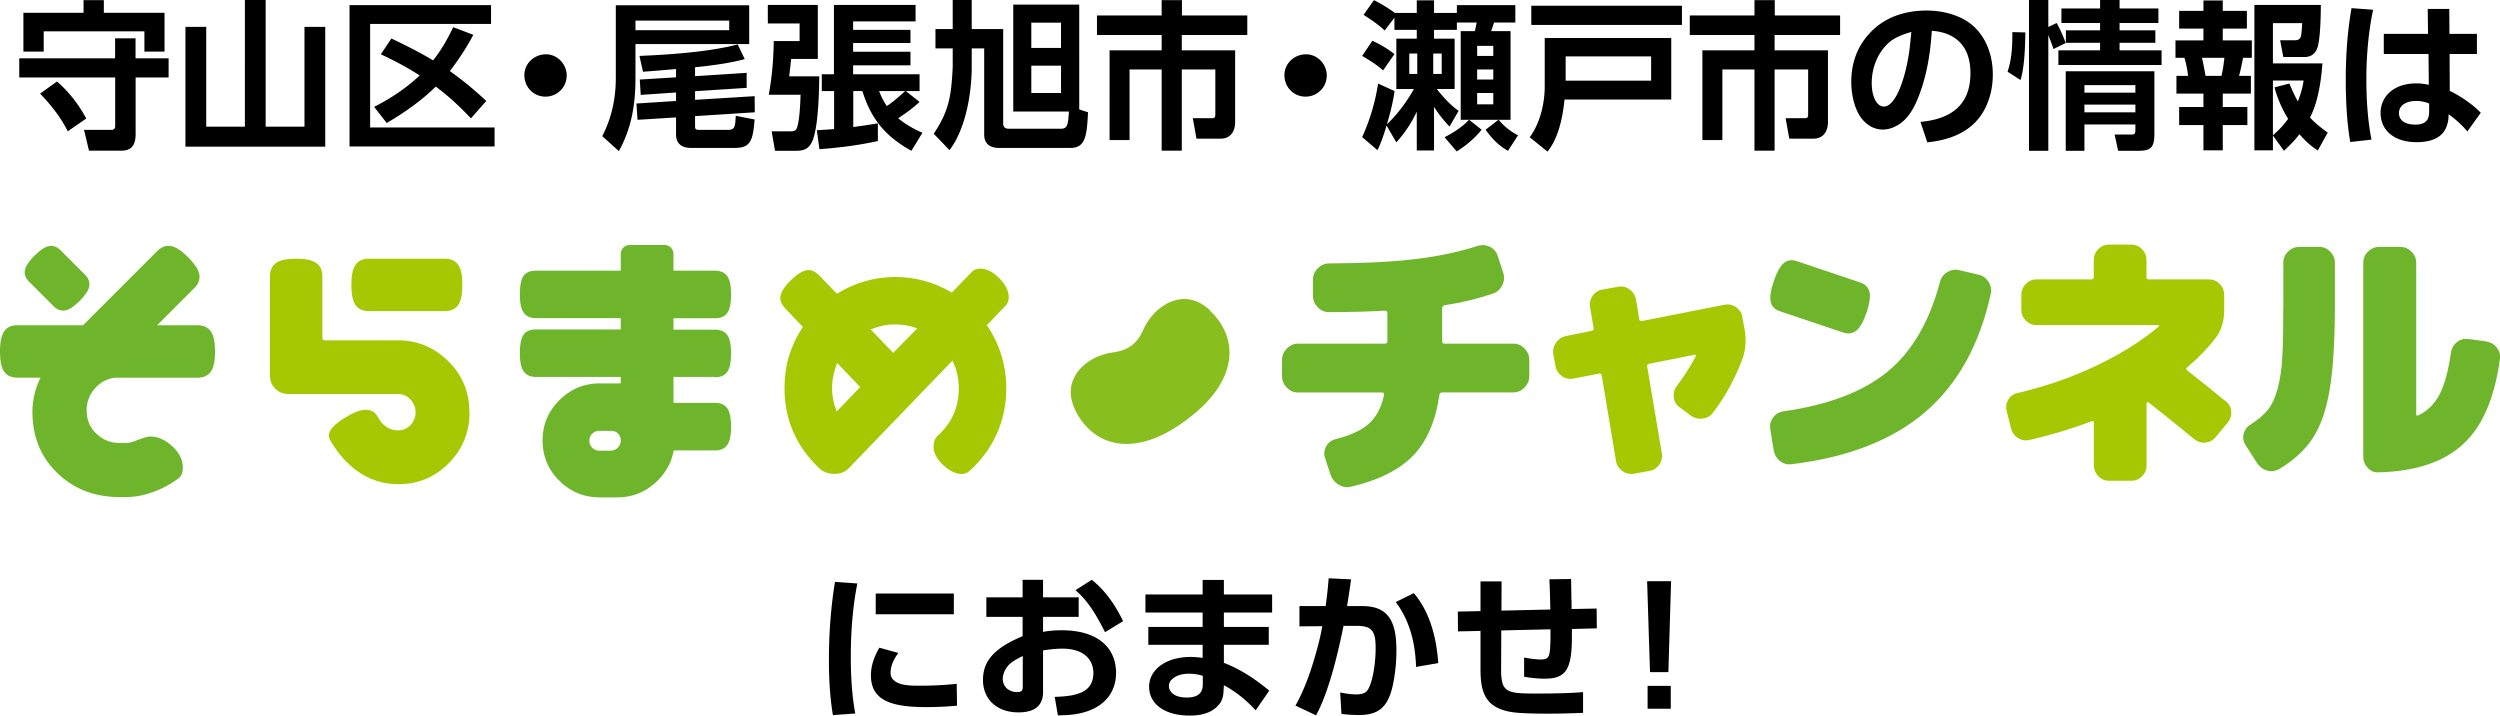 <svg id="_レイヤー_2" xmlns="http://www.w3.org/2000/svg" viewBox="0 0 313 89.6"><defs><style>.cls-1{fill:#a6c803}.cls-2{fill:#6fb52c}</style></defs><g id="_コンテンツ"><path d="M21.12 9.7h-4.14v7.1c0 1.5-.64 2.06-1.74 2.06h-4.1l-.62-2.6h3.44c.3 0 .46-.16.46-.48V9.7H2.41V7.3h12V4.8h2.56v2.5h4.14v2.4zM10.46 1.6V.02H13V1.6h7.6v4.86h-2.52V3.92H5.47v2.54H2.93V1.6h7.52zm.34 13.24l-2.32 1.6c-.74-1.52-1.9-3.1-3.46-4.72l2.12-1.52c1.48 1.3 2.7 2.84 3.66 4.64zM33.26 0v15.86h4.86V3.36h2.6v15h-17.5v-15h2.6v12.5h4.84V0h2.6zm28.22.64V3H46.34v12.96h15.58v2.38H43.76V.64h17.72zM56.74 3.4l2.52.96c-.86 1.62-1.84 3.12-2.94 4.54 1.66 1.18 3.18 2.44 4.56 3.74l-1.92 2.18c-1.44-1.54-2.9-2.86-4.4-3.98-1.58 1.56-3.62 3.08-6.14 4.56l-1.58-2.02c2.24-1.14 4.14-2.44 5.7-3.94-1.54-.98-3.16-1.86-4.86-2.64L49 4.82c2.28 1.08 4.02 2 5.22 2.74.92-1.14 1.76-2.54 2.52-4.16zm14.21 6.04c0 1.6-1.3 2.66-2.64 2.66-1.58 0-2.66-1.26-2.66-2.68 0-1.52 1.28-2.62 2.7-2.62 1.5 0 2.6 1.3 2.6 2.64zM93.8.66v4.86H79.56v4.3c0 3.52-.58 6.38-2.08 9.1l-2.08-1.88c1.14-2.18 1.7-4.62 1.7-7.32V.66h16.7zM79.56 2.58v1.2H91.3v-1.2H79.56zm7.46 6.96l6.46-.42V11l-6.46.42v1.08l7.46-.46.02 2.02-7.48.48v1.22c0 .42.08.5.56.5h3.62c.86 0 .84-.54.92-1.76l2.36.46c-.22 2.58-.46 3.56-2.48 3.56h-5.5c-1.28 0-1.86-.66-1.86-1.68V14.7l-4.82.3-.14-2.04 4.96-.32v-1.06l-4.42.3-.12-1.92 4.54-.28V8.64c-1.52.14-2.94.26-4.14.34L80.06 7c5.42-.22 9.52-.7 12.3-1.44l.88 1.84c-1.52.42-3.6.76-6.22 1.02v1.12zM102.39.62v6.76h-3.34c-.02.18-.06.58-.12 1.16-.02.1-.06.44-.12 1.02h3.76c-.04 4.02-.32 6.7-.82 8-.46 1.12-1.12 1.32-2.14 1.32h-2.58l-.42-2.44h2.36c.28 0 .48-.04.62-.14.34-.28.56-1.76.64-4.44h-3.98c.4-2.22.6-4.46.62-6.72h3.24v-2.2h-3.98V.62h6.26zm2.04 10.78h-1.54V9.3h1.52V.62h10.22v2.06h-7.82v1.06h7.18v1.64h-7.18v1.1h7.18v1.7h-7.18V9.3h8.32v2.1h-1.72l1.72 1.36c-.7.66-1.6 1.34-2.68 2.04.84.7 1.86 1.32 3.04 1.82l-1.38 2.26c-3.14-1.74-5.02-3.86-6.14-7.48h-1.14v4.5c.78-.1 1.8-.24 3.08-.46v2.22c-2.18.48-4.62.82-7.32 1.02l-.32-2.38c1.18-.06 1.9-.12 2.16-.14V11.4zm8.9 0h-3.26c.22.62.54 1.26.96 1.88.64-.42 1.4-1.06 2.3-1.88zM119.28 0h2.38v3.64h3.94v11.84c0 .42.24.64.72.64h6.52c.38 0 .62-.14.74-.42.12-.24.2-.8.24-1.66v-.08h-6.96V.58h8.26V13.7l1.1.36c-.14 2.82-.28 4.46-2.18 4.46h-8.98c-1.36 0-1.84-.76-1.84-1.66V6.06h-1.56v2.26c0 3.28-.72 7.76-2.78 10.48l-1.98-2.06c1.94-2.86 2.16-4.8 2.34-7.62.02-.36.04-.62.04-.8V6.06h-2.16V3.64h2.16V0zm9.84 6h3.72V2.84h-3.72V6zm0 5.64h3.72V8.22h-3.72v3.42zm18.84-7.26V6.3h6.68v8.96c0 1.42-.78 2.1-1.8 2.1h-3.04l-.46-2.56h2.36c.38 0 .46-.08.46-.56V8.7h-4.2v10.16h-2.52V8.7h-4.02v8.84h-2.5V6.3h6.52V4.38h-8.1V1.94h8.1V.02h2.54v1.92h8.18v2.44h-8.2zm18.15 5.06c0 1.6-1.3 2.66-2.64 2.66-1.58 0-2.66-1.26-2.66-2.68 0-1.52 1.28-2.62 2.7-2.62 1.5 0 2.6 1.3 2.6 2.64zM182.88 15V3.9h1.78c.06-.3.14-.66.22-1.08h-2.48v.92h-2.86v1.1h2.58v6.3h-2.24c.98 1.24 1.9 2.16 2.74 2.74l-1.14 1.96c-.74-.78-1.4-1.6-1.94-2.46v5.46h-2.16v-4.86c-.66 1.42-1.52 2.7-2.56 3.84l-1.22-2.1c-.42 1.4-.8 2.42-1.14 3.08l-1.92-1.64c.98-2.14 1.64-4.38 2-6.7l2.06.94c-.16 1.18-.48 2.56-.96 4.16.4-.36.82-.82 1.28-1.36a19.91 19.91 0 002.1-3.06h-2.2v-6.3h2.56v-1.1h-2.8V2.22l-1.22 1.6c-.54-.54-1.42-1.18-2.64-1.96l1.3-1.84c.9.44 1.76.98 2.62 1.6h2.74V.04h2.16v1.58h2.86V.64h7.32v2.18h-2.66c-.1.28-.16.46-.18.54-.1.26-.16.44-.18.54h2.42V15h-1.48c.66.82 1.48 1.46 2.42 1.94l-1.26 1.94c-1.06-.58-1.98-1.46-2.8-2.64l1.6-1.24h-3.66l1.56 1.24c-.84 1.04-1.88 1.94-3.12 2.72l-1.52-1.78c1.26-.64 2.28-1.36 3.06-2.18h-1.04zm-8.3-8.22l-1.42 2.04c-.6-.56-1.48-1.16-2.62-1.82l1.28-1.9c1.08.5 2 1.06 2.76 1.68zm1.86-.08v2.56h1V6.7h-1zm3 0v2.56h1.06V6.7h-1.06zm5.5-.96V7h2.02V5.74h-2.02zm0 2.96v1.26h2.02V8.7h-2.02zm0 2.94v1.42h2.02v-1.42h-2.02zm24.3-6.88v7.7h-13.36c-.3 2.96-1 5.14-2.14 6.52l-2.22-1.8c1.22-1.6 1.88-4.12 1.88-6.34V4.76h15.84zm1.34-1.64h-18.86V.72h18.86v2.4zm-14.56 3.94v3.04h10.7V7.06h-10.7zm26.16-2.68V6.3h6.68v8.96c0 1.42-.78 2.1-1.8 2.1h-3.04l-.46-2.56h2.36c.38 0 .46-.08.46-.56V8.7h-4.2v10.16h-2.52V8.7h-4.02v8.84h-2.5V6.3h6.52V4.38h-8.1V1.94h8.1V.02h2.54v1.92h8.18v2.44h-8.2zm18.26 10.88c4.18-.38 6.26-2.4 6.26-6.1 0-4.02-2.6-5.16-4.84-5.3-.2 3.3-.78 6.12-1.76 8.5-.64 1.58-1.44 2.66-2.42 3.26-.66.4-1.3.6-1.94.6-.98 0-1.84-.42-2.56-1.26-.96-1.12-1.4-3.06-1.4-4.68 0-2.12.58-3.94 1.76-5.48 2.18-2.86 5.34-3.48 7.64-3.48 1.62 0 3.08.32 4.38.94 2.7 1.3 3.94 4.16 3.94 7.06 0 1.54-.32 2.94-.94 4.2-1.24 2.5-3.66 3.94-7.26 4.3l-.86-2.56zm-3.86-10c-1.44 1.22-2.24 3.16-2.24 5.14 0 1.6.58 2.94 1.52 2.94 1.52 0 2.76-3.68 3.22-7.22.06-.46.12-1.16.22-2.12-1.22.34-2.12.76-2.72 1.26zm16.99-1.2c-.02 2.74-.22 4.72-.6 5.96l-1.62-1.04c.5-1.54.6-2.94.6-4.96l1.62.04zm2.88 14.82h-2.42V0h2.42v3.38l1.04-.5c.38.66.76 1.5 1.14 2.5l-1.54.76c-.14-.46-.34-1-.6-1.66l-.04-.08v14.48zM265.37 0v1.06h4.86v1.82h-4.86v.92h4.48v1.56h-4.48v.94h5.26v1.84h-12.92V6.3h5.22v-.94h-4.28V3.8h4.28v-.92h-4.84V1.06h4.84V0h2.44zm4.36 16.76c0 1.82-.54 2.12-2.08 2.12h-2.46l-.44-2.04h2.1c.38 0 .5-.06.5-.6v-.66h-6.38v3.3h-2.34V8.92h11.1v7.84zm-8.76-6.1v.94h6.38v-.94h-6.38zm0 2.44v.96h6.38v-.96h-6.38zM278.29.06v1.3h3.02v2.22h-3.02v1.48h3.64v2.18h-1.1c-.16.84-.32 1.6-.5 2.26h1.48v2.22h-3.52v1.68h3.08v2.26h-3.08v3.16h-2.42v-3.16h-3.04V13.4h3.04v-1.68h-3.38V9.5h1.46c-.1-.86-.26-1.62-.46-2.26h-1.12V5.06h3.5V3.58h-3.04V1.36h3.04V.06h2.42zm-2.6 7.18c.18.78.32 1.52.44 2.26h2c.16-.68.28-1.44.36-2.26h-2.8zm8.88 11.58h-2.32V.62h8.32c-.02 2.94-.18 4.76-.48 5.48-.28.7-.82 1.04-1.6 1.04h-2.62l-.4-2.1h1.86c.38 0 .62-.14.72-.42.08-.22.14-.78.18-1.72h-3.66v5.04h6.2c-.22 2.96-.74 5.22-1.56 6.78.58.62 1.32 1.24 2.22 1.88l-1.24 2.24c-.8-.5-1.56-1.18-2.3-2.04-.46.62-1.12 1.32-1.94 2.08l-1.38-1.92v1.86zm.06-1.94c.72-.62 1.34-1.28 1.84-2-.8-1.32-1.36-2.64-1.7-3.94l1.86-.48c.34.82.7 1.58 1.06 2.24.38-.96.62-1.84.72-2.62h-3.84v6.84l.06-.04zm12.48-15.66c-.56 2.72-.84 5.62-.84 8.72 0 2.9.22 5.42.64 7.54l-2.66.3c-.38-2.2-.56-4.8-.56-7.8 0-3.24.24-6.22.72-8.96l2.7.2zm13 3.02v2.52h-3.42l.02 4.62c1.36.64 2.98 1.78 3.88 2.74l-1.68 2.34c-.56-.7-1.34-1.42-2.34-2.16l-.02.44c0 .22-.06.52-.16.86-.42 1.46-1.7 2.2-3.86 2.2-2.54 0-4.48-1.3-4.48-3.68 0-1.94 1.54-3.68 4.48-3.68.5 0 1.02.06 1.56.18l-.04-3.86h-5.6V4.24h5.54l-.04-3.12h2.7l.02 3.12h3.44zm-7.58 8.4c-1.46 0-2.18.68-2.18 1.5 0 1.02.9 1.46 2.04 1.46 1.3 0 1.74-.58 1.74-1.62v-1.02c-.54-.22-1.08-.32-1.6-.32zM107.34 73.05c-.54 2.72-.82 5.78-.82 9.18 0 2.7.18 5.06.56 7.1l-2.8.2c-.34-2.02-.5-4.3-.5-6.86 0-3.48.26-6.76.76-9.82l2.8.2zm5.14 8.7c-.66.86-.98 1.7-.98 2.48 0 .42.16.76.48 1 .66.54 1.72.62 3.06.62 1.76 0 3.34-.08 4.74-.24l.04 2.74c-1.32.12-2.6.18-3.82.18-4.32 0-6.96-.78-6.96-3.98 0-1.12.36-2.28 1.06-3.46l2.38.66zm6.94-7.44v2.6h-9.78v-2.6h9.78zm15.63.48v2.44h-4.46v1.88c.76-.14 1.54-.2 2.34-.2 4.58 0 6.8 2.24 6.8 5.34 0 2.78-1.9 4.8-5.5 5.22-.48.06-1.08.08-1.78.1l-.4-2.32c2.64-.08 4.84-.5 4.84-2.98 0-1.7-1.2-3.06-3.9-3.06-.66 0-1.46.08-2.4.22v5.2c0 1.7-1.02 2.56-3.08 2.56-2.86 0-4.44-1.8-4.44-4.04s1.18-3.92 4.96-5.5v-2.42h-4.54v-2.44h4.54v-2.2h2.56v2.2h4.46zm-8.46 8.2c-.74.58-1.04 1.42-1.04 2 0 1.12.92 1.66 1.78 1.66.58 0 .72-.18.72-.66v-3.86c-.64.32-1.12.6-1.46.86zm10.1-10.4c1.54 1.22 2.86 2.96 3.92 5.18l-2.26 1.38c-1.22-2.42-2.2-3.96-3.7-5.26l2.04-1.3zm22.58 1.84v2.26h-6.04v1.8h5.62v2.24h-5.62v2.26c1.84.7 3.74 1.86 5.68 3.48l-1.7 2.46c-1.2-1.3-2.52-2.36-3.98-3.14l-.04.7c-.02.7-.2 1.28-.56 1.7-.76.94-1.98 1.4-3.68 1.4-3.22 0-5.08-1.52-5.08-3.6 0-2.24 2.22-3.74 5.18-3.74.46 0 .98.04 1.52.12v-1.64h-6.8v-2.24h6.8v-1.8h-7.16v-2.26h7.16v-1.82h2.66v1.82h6.04zm-10.4 9.92c-.94 0-1.66.24-2.16.72-.24.22-.36.5-.36.82 0 .34.14.62.4.88.4.38 1.02.56 1.86.56 1.32 0 1.98-.54 1.98-1.62v-1.1c-.58-.18-1.16-.26-1.72-.26zm15.9 5.21l-2.58-1.22c.94-1.66 1.8-3.82 2.54-6.48.38-1.3.64-2.44.82-3.46l-2.86.02v-2.54h3.28c.16-1.1.28-2.26.38-3.48l2.8.14c-.12.9-.28 2.02-.5 3.34h1.82c1.02 0 1.82.16 2.42.5 1.66.9 1.94 3 1.94 5.1 0 1.48-.16 2.94-.46 4.36-.62 2.82-1.9 3.68-4.24 3.68-.72 0-1.44-.04-2.18-.14l-.16-2.68c.8.16 1.46.24 2 .24.58 0 1.02-.12 1.28-.36.66-.62 1.16-3.16 1.16-5.42 0-1.9-.3-2.8-2.28-2.8h-1.74c-1.06 5.24-2.22 8.98-3.44 11.2zm15.3-6.54l-2.78.48c-.1-3.3-.94-6-2.54-8.12l2.26-1.12c1.78 2.1 2.8 5.02 3.06 8.76zm14.03-6.71c-.02-1.36-.06-2.62-.12-3.78l2.72-.04.02 1.16.02 1.42.02.36v.82l3.14-.06.02 2.48-3.12.08v1.04c0 4.16-.84 5.18-3.42 5.18-.78 0-1.62-.08-2.56-.24v-2.4c.9.16 1.62.24 2.16.24s.84-.18.96-.56c.12-.34.18-1.16.18-2.46v-.76l-6.16.14-.02 4.74c-.02 1.18.12 1.96.38 2.32.56.8 1.62.84 4.12.84s4.38-.06 5.76-.18v2.6c-1.58.06-3.02.1-4.3.1-2.14 0-3.6-.06-4.36-.16-3.78-.48-4.18-2.76-4.18-5.48v-4.72l-2.82.06-.02-2.48 2.84-.06v-3.72H188l-.02 3.66 6.12-.14zm15.12-3.54l-.34 11.38h-2.3l-.36-11.38h3zm-2.94 13.1h2.9v2.86h-2.9v-2.86z"/><path class="cls-1" d="M58.79 51.61c0 2.5-.87 4.62-2.6 6.38-1.73 1.75-3.84 2.63-6.31 2.63-1.94 0-3.68-.57-5.23-1.7-1.18-.87-2.2-2-3.07-3.4l-.25-.43c-.1-.21-.16-.39-.16-.56 0-.62.59-1.31 1.76-2.07 1.18-.76 2.12-1.15 2.82-1.15.64 0 1.12.23 1.42.68l.4.65c.21.33.51.62.91.87s.85.37 1.35.37c.64 0 1.17-.23 1.58-.68.41-.45.62-.97.62-1.55 0-.62-.21-1.16-.64-1.63-.42-.46-.93-.69-1.53-.69H36.12c-.66 0-1.21-.22-1.66-.67-.44-.44-.66-1-.66-1.66V34.59c0-.74.25-1.29.74-1.66.5-.36 1.34-.54 2.54-.54s2.02.18 2.52.54c.51.36.76.91.76 1.66v7.71c0 .21.1.31.31.31h9.19c2.39 0 4.48.87 6.25 2.6 1.77 1.73 2.66 3.87 2.66 6.41"/><path class="cls-1" d="M57.89 35.67c0 1.2-.18 2.04-.54 2.54-.36.5-.91.74-1.66.74h-9.53c-.74 0-1.29-.25-1.64-.74-.35-.49-.53-1.34-.53-2.54s.17-2.02.53-2.52c.35-.51.9-.76 1.64-.76h9.53c.74 0 1.3.25 1.66.74.36.5.54 1.34.54 2.54m68.41 1.55c0 .39-.12.73-.37 1.02l-2.38 2.48c.78 1.12 1.39 2.36 1.81 3.72.42 1.36.63 2.76.63 4.18 0 2.05-.4 3.96-1.21 5.73-.8 1.78-1.95 3.33-3.44 4.65-.27.23-.58.34-.93.34-.76 0-1.54-.38-2.34-1.13-.8-.75-1.19-1.52-1.19-2.31 0-.6.2-1.07.59-1.42.83-.74 1.46-1.61 1.91-2.6.44-.99.66-2.07.66-3.25 0-1.28-.27-2.43-.8-3.47l-12.91 13.4c-.27.29-.56.49-.87.6-.31.11-.65.17-1.02.17-.79 0-1.44-.26-1.95-.78-2.85-2.74-4.27-6.07-4.27-9.97 0-1.42.19-2.76.57-4.01.38-1.25.95-2.46 1.72-3.64l-2.23-2.35c-.39-.43-.59-.85-.59-1.24 0-.64.44-1.39 1.31-2.24.88-.86 1.63-1.29 2.25-1.29.43 0 .87.22 1.3.65l2.23 2.32c1.09-.68 2.25-1.2 3.48-1.56 1.23-.36 2.51-.54 3.85-.54 2.52 0 4.87.65 7.06 1.95l2.48-2.57c.29-.29.64-.43 1.05-.43.8 0 1.6.4 2.4 1.19.79.79 1.19 1.59 1.19 2.37m-18.6 11.26l-2.88-3c-.18.48-.34.99-.46 1.53-.12.55-.18 1.08-.18 1.59 0 1.01.2 1.99.59 2.94l2.94-3.06zm7.15-7.34c-.47-.17-.91-.29-1.32-.37-.4-.08-.87-.12-1.41-.12-.58 0-1.09.05-1.55.14-.45.1-.97.25-1.55.48l2.82 2.94 3-3.06z"/><path class="cls-2" d="M89.52 47.23c.7 0 1.21-.22 1.53-.67.32-.44.48-1.21.48-2.31s-.16-1.86-.48-2.31c-.32-.44-.83-.67-1.53-.67h-5.2v-1.42h5.2c.7 0 1.21-.22 1.53-.67.32-.44.48-1.21.48-2.31s-.16-1.86-.48-2.31c-.32-.44-.83-.67-1.53-.67h-5.2v-2.1c0-.61-.5-1.12-1.12-1.12h-4.36c-.61 0-1.12.5-1.12 1.12v2.1H67.07c-.7 0-1.21.22-1.52.65-.31.43-.46 1.21-.46 2.32s.16 1.84.48 2.29c.32.45.82.68 1.5.68h10.65v1.42H67.07c-.7 0-1.21.22-1.52.65-.31.43-.46 1.21-.46 2.32s.16 1.84.48 2.29c.32.45.82.68 1.5.68h10.65V48h-2.63c-1.96 0-3.64.7-5.05 2.1-1.41 1.4-2.11 3.09-2.11 5.05s.7 3.66 2.11 5.05c1.4 1.38 3.08 2.07 5.05 2.07h2.23c1.71 0 3.24-.56 4.57-1.69s2.15-2.52 2.46-4.19h5.2c.68 0 1.18-.23 1.5-.68.32-.45.48-1.22.48-2.29s-.16-1.86-.48-2.31c-.32-.45-.82-.67-1.5-.67h-5.23v-3.25h5.2zm-12.17 8.82c-.25.25-.54.37-.87.37h-1.45c-.35 0-.64-.12-.88-.36-.24-.23-.36-.53-.36-.88s.12-.64.36-.88.53-.36.88-.36h1.45c.37 0 .67.11.9.34.23.23.34.52.34.87s-.12.65-.37.9M26.36 41.46c-.36-.5-.91-.74-1.66-.74h-5.02l4.63-4.63c.53-.52.74-1.09.65-1.7-.1-.61-.57-1.33-1.41-2.18-.85-.85-1.57-1.32-2.18-1.41-.6-.1-1.17.12-1.7.65l-9.27 9.27H2.17c-.74 0-1.29.25-1.64.76C.18 41.99 0 42.83 0 44s.17 2.04.53 2.54c.35.5.9.74 1.64.74h2.91a9.45 9.45 0 00-1.02 4.27c0 3.16 1.07 5.75 3.22 7.77 2.06 1.94 4.62 2.91 7.68 2.91h.87c1.05 0 2.16-.21 3.31-.62 1.15-.41 2.23-.99 3.22-1.73.35-.27.53-.71.53-1.33 0-.97-.44-1.86-1.32-2.68-.88-.81-1.81-1.22-2.8-1.22-.27 0-.89.19-1.86.56-.43.17-.81.25-1.15.25h-.8c-1.11 0-2.08-.39-2.89-1.16-.82-.78-1.22-1.75-1.22-2.93 0-1.03.34-1.94 1.02-2.72.68-.79 1.53-1.24 2.54-1.36h10.31c.74 0 1.29-.25 1.66-.74.36-.5.54-1.34.54-2.54s-.18-2.04-.54-2.54"/><path class="cls-2" d="M6.69 38.32c.45.45.93.63 1.44.55.51-.08 1.13-.48 1.85-1.2.72-.72 1.12-1.34 1.2-1.85.08-.51-.1-1-.55-1.44l-3.04-3.04c-.45-.45-.93-.62-1.44-.53-.52.09-1.13.49-1.83 1.2-.72.72-1.12 1.33-1.21 1.84-.09.51.09.99.54 1.43l3.04 3.04z"/><path d="M151.57 38.92c-3.1-2.98-6.42-.91-7.84 1.3-.22.32-.39.63-.53.94-.38.87-.76 1.49-1.53 2.11-.8.56-1.51.74-2.45.87-.33.04-.68.12-1.05.24-2.52.73-5.44 3.33-3.46 7.15 2.27 4.38 7.35 5.9 13.83 1.05l.05-.04.05-.04c6.48-4.84 6.46-10.15 2.9-13.56" fill="#89be1f"/><path class="cls-2" d="M189.46 43.02c.54 0 1.01.2 1.41.61.4.41.6.89.6 1.44v2.01c0 .55-.2 1.03-.6 1.44-.4.41-.87.61-1.41.61h-8.9c-.19 0-.3.11-.35.33-.49 3.35-1.61 5.9-3.36 7.66-1.75 1.76-4.32 3.03-7.72 3.82-.56.12-1.08.03-1.56-.27-.48-.3-.81-.72-1-1.27l-.67-2.04c-.17-.5-.12-.99.14-1.47s.64-.78 1.16-.9c1.88-.48 3.27-1.12 4.18-1.94.91-.81 1.55-2.01 1.9-3.58.05-.22-.04-.33-.25-.33h-10.51c-.54 0-1.01-.2-1.41-.61-.4-.41-.6-.88-.6-1.44v-2.01c0-.55.2-1.03.6-1.44.4-.41.87-.61 1.41-.61h10.86c.21 0 .32-.11.32-.32v-3.52c0-.19-.11-.29-.32-.29-2.27.12-4.61.18-6.99.18-.54 0-1.01-.2-1.41-.61-.4-.41-.6-.89-.6-1.43v-2.01c0-.55.2-1.03.6-1.44.4-.4.87-.61 1.41-.61 4.48-.02 8.13-.21 10.95-.56 2.82-.35 5.37-.89 7.65-1.63.54-.17 1.06-.13 1.55.11s.82.62.98 1.15l.67 2.05c.19.55.15 1.09-.11 1.61-.26.53-.64.87-1.16 1.04-1.97.67-4 1.16-6.08 1.47-.19.05-.28.17-.28.36v4.13c0 .22.11.32.32.32h8.58z"/><path class="cls-1" d="M218.14 39.71l.27 1.45c.25 1.36.16 2.62-.27 3.8-.92 2.46-2.15 4.71-3.69 6.73-.34.44-.79.68-1.34.72a2.07 2.07 0 01-1.47-.41l-1.39-1.04c-.41-.3-.64-.71-.69-1.24-.06-.53.07-1 .39-1.42.83-1.08 1.62-2.32 2.37-3.72.02-.09-.02-.15-.13-.17l-5.72 1.14c-.2.05-.28.16-.24.34l1.83 10.83c.09.53-.02 1.01-.32 1.45-.3.44-.71.7-1.23.79l-1.96.35c-.52.09-1-.02-1.44-.35a1.89 1.89 0 01-.79-1.27l-1.79-10.7c-.05-.18-.16-.25-.34-.21l-3.21.62c-.52.09-.99 0-1.42-.31-.43-.3-.7-.71-.81-1.24l-.27-1.45c-.09-.53.02-1.02.32-1.47s.72-.73 1.23-.85l3.25-.66c.2-.05.28-.16.24-.34l-.44-2.59c-.09-.53.02-1.01.32-1.45.3-.44.72-.7 1.24-.79l1.96-.35c.52-.09 1 .02 1.44.35.44.32.7.75.79 1.28l.41 2.45c.04.18.15.25.34.21l10.35-2.04c.52-.09.99.01 1.42.31.43.3.7.71.81 1.24z"/><path class="cls-2" d="M233.69 39.12c-.38 1.14-.81 1.9-1.27 2.27-.46.37-1.01.45-1.63.25l-7.97-2.68c-.62-.21-1-.6-1.13-1.17-.13-.57 0-1.43.38-2.57.38-1.13.79-1.88 1.25-2.27.46-.39 1-.47 1.62-.26l7.97 2.68c.62.21 1 .6 1.15 1.18.14.57.02 1.44-.36 2.58m14.01-4.74c.53.12.95.42 1.25.89.31.48.4.98.28 1.53-1.4 6.35-4.12 11.26-8.18 14.76-4.05 3.49-9.63 5.68-16.73 6.55-.56.07-1.06-.06-1.49-.41-.43-.35-.69-.8-.78-1.37l-.42-2.6c-.09-.52.02-1.01.35-1.46.33-.45.76-.71 1.29-.78 5.66-.81 10.01-2.47 13.07-4.99 3.05-2.52 5.22-6.25 6.53-11.19.14-.55.44-.96.91-1.25.46-.28.96-.37 1.47-.25l2.45.57z"/><path class="cls-1" d="M278.69 50.24c.39.34.62.76.66 1.28.04.51-.1.97-.43 1.38l-1.52 1.82c-.33.41-.75.64-1.27.69-.52.06-.98-.09-1.4-.42-2.26-1.86-4.18-3.4-5.74-4.61-.04-.04-.09-.05-.15-.02-.06.03-.09.09-.09.15v7.77c0 .52-.18.96-.56 1.34-.37.38-.81.57-1.32.57h-2.84c-.5 0-.94-.19-1.32-.57-.37-.38-.56-.83-.56-1.34v-5.35c0-.18-.08-.24-.23-.2-2.57.96-5.19 1.75-7.85 2.36-.5.11-.98.03-1.42-.25-.44-.28-.72-.68-.86-1.19l-.56-2.19c-.13-.49-.07-.96.2-1.41.26-.45.65-.73 1.15-.84 3.61-.85 6.94-2.01 9.99-3.48 3.06-1.47 5.63-3.09 7.72-4.86.04-.02.05-.06.03-.1-.02-.05-.05-.07-.1-.07h-15.27c-.51 0-.95-.19-1.32-.57-.38-.38-.56-.83-.56-1.35V36.9c0-.52.19-.97.56-1.35.37-.38.81-.57 1.32-.57h6.89c.19 0 .3-.1.3-.3v-2.15c0-.51.19-.96.56-1.34.37-.38.81-.57 1.32-.57h2.84c.51 0 .94.19 1.32.57.37.38.56.83.56 1.34v2.15c0 .2.1.3.3.3h7.55c.51 0 .95.19 1.32.57.37.38.56.83.56 1.35v1.88c0 1.43-.35 2.6-1.05 3.5-.95 1.25-2.14 2.5-3.6 3.73-.13.13-.12.26.03.37 2.02 1.59 3.63 2.88 4.81 3.87z"/><path class="cls-2" d="M290.39 30.91c.52 0 .97.2 1.36.59.38.39.58.85.58 1.38v5.3c0 4.41-.21 7.9-.63 10.46-.42 2.56-1.11 4.61-2.09 6.13-.97 1.52-2.39 2.84-4.24 3.95-.48.27-.97.34-1.49.21-.52-.14-.94-.44-1.26-.9l-1.46-2.28c-.29-.44-.38-.91-.26-1.42.13-.51.41-.9.87-1.18.93-.6 1.65-1.21 2.15-1.82.51-.61.92-1.51 1.24-2.68.32-1.18.51-2.52.59-4.04.08-1.51.12-3.65.12-6.42v-5.3c0-.53.19-.99.58-1.38.38-.39.83-.59 1.36-.59h2.58zm20.9 11.85c.52.07.95.32 1.29.74.34.43.48.91.41 1.44-.66 4.89-2.19 8.46-4.62 10.68-2.42 2.23-5.95 3.4-10.59 3.52-.52.02-.97-.16-1.34-.56-.37-.39-.56-.86-.56-1.42V32.89c0-.53.19-.99.58-1.38s.84-.59 1.36-.59h2.75c.52 0 .97.2 1.36.59.38.39.58.85.58 1.38v18.94c0 .21.09.26.27.17 1.15-.55 2.04-1.44 2.67-2.65.62-1.21 1.09-2.95 1.41-5.21.07-.53.31-.96.73-1.3.42-.33.89-.47 1.41-.4l2.31.31z"/></g></svg>